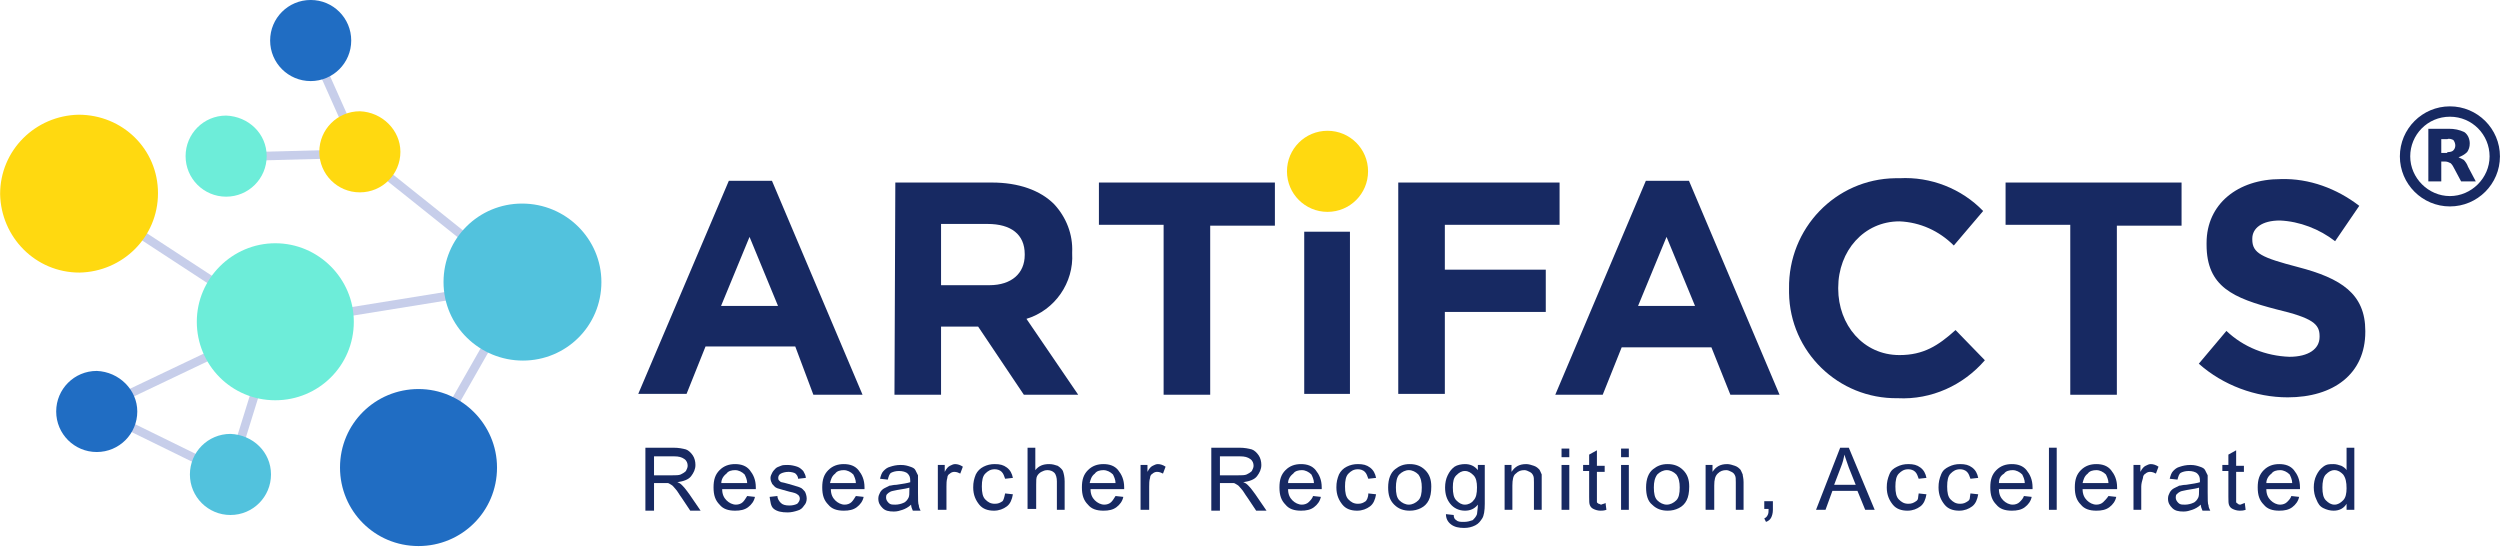 <?xml version="1.0" encoding="UTF-8"?> <!-- Generator: Adobe Illustrator 24.1.2, SVG Export Plug-In . SVG Version: 6.00 Build 0) --> <svg xmlns="http://www.w3.org/2000/svg" xmlns:xlink="http://www.w3.org/1999/xlink" version="1.1" id="Слой_1" x="0px" y="0px" viewBox="0 0 289.8 63.4" style="enable-background:new 0 0 289.8 63.4;" xml:space="preserve"> <style type="text/css"> .st0{fill:none;stroke:#C7CEEA;} .st1{fill:#6DEDD9;} .st2{fill:#52C2DD;} .st3{fill:#FFD910;} .st4{fill:#206DC3;} .st5{fill:#172962;} .st6{enable-background:new ;} </style> <g id="Logo" transform="translate(-42.586 2.698)"> <line id="Line_6" class="st0" x1="103.2" y1="30.1" x2="91" y2="51.5"></line> <line id="Line_7" class="st0" x1="51.6" y1="19.7" x2="74.7" y2="34.8"></line> <line id="Line_8" class="st0" x1="53.7" y1="44.8" x2="69.2" y2="52.4"></line> <line id="Line_10" class="st0" x1="103.2" y1="30.2" x2="74.7" y2="34.8"></line> <line id="Line_11" class="st0" x1="69.2" y1="52.4" x2="74.7" y2="34.7"></line> <line id="Line_12" class="st0" x1="53.7" y1="44.8" x2="74.7" y2="34.8"></line> <line id="Line_13" class="st0" x1="68.8" y1="15.5" x2="84.3" y2="15.1"></line> <line id="Line_14" class="st0" x1="78.5" y1="2.1" x2="84.3" y2="15.1"></line> <line id="Line_15" class="st0" x1="103.2" y1="30.2" x2="84.3" y2="15.1"></line> <path id="Path_1" class="st1" d="M83.6,34.6c0,5.1-4.1,9.1-9.1,9.1c-5.1,0-9.1-4.1-9.1-9.1s4.1-9.1,9.1-9.1S83.6,29.6,83.6,34.6 C83.6,34.6,83.6,34.6,83.6,34.6"></path> <path id="Path_2" class="st2" d="M112.3,30c0,5.1-4.1,9.1-9.1,9.1S94,35.1,94,30c0-5.1,4.1-9.1,9.1-9.1 C108.2,20.9,112.3,25,112.3,30C112.3,30,112.3,30,112.3,30"></path> <path id="Path_3" class="st3" d="M89,14.9c0,2.6-2.1,4.7-4.7,4.7c-2.6,0-4.7-2.1-4.7-4.7s2.1-4.7,4.7-4.7l0,0 C86.9,10.3,89,12.4,89,14.9"></path> <path id="Path_5" class="st4" d="M83.3,2c0,2.6-2.1,4.7-4.7,4.7c-2.6,0-4.7-2.1-4.7-4.7s2.1-4.7,4.7-4.7c0,0,0,0,0,0 C81.2-2.7,83.3-0.6,83.3,2"></path> <path id="Path_6" class="st4" d="M58.5,45c0,2.6-2.1,4.7-4.7,4.7c-2.6,0-4.7-2.1-4.7-4.7s2.1-4.7,4.7-4.7c0,0,0,0,0,0 C56.4,40.4,58.5,42.5,58.5,45"></path> <path id="Path_7" class="st2" d="M74,52.3c0,2.6-2.1,4.7-4.7,4.7c-2.6,0-4.7-2.1-4.7-4.7c0-2.6,2.1-4.7,4.7-4.7 C71.9,47.7,74,49.7,74,52.3L74,52.3"></path> <path id="Path_8" class="st1" d="M73.5,15.4c0,2.6-2.1,4.7-4.7,4.7c-2.6,0-4.7-2.1-4.7-4.7s2.1-4.7,4.7-4.7c0,0,0,0,0,0 C71.4,10.8,73.5,12.8,73.5,15.4"></path> <path id="Path_9" class="st4" d="M100.2,51.5c0,5.1-4.1,9.1-9.1,9.1c-5.1,0-9.1-4.1-9.1-9.1c0-5.1,4.1-9.1,9.1-9.1 C96.1,42.4,100.2,46.5,100.2,51.5C100.2,51.5,100.2,51.5,100.2,51.5"></path> <path id="Path_10" class="st3" d="M60.9,19.7c0,5.1-4.1,9.1-9.1,9.2c-5.1,0-9.1-4.1-9.2-9.1c0-5.1,4.1-9.1,9.1-9.2c0,0,0,0,0,0 C56.8,10.6,60.9,14.6,60.9,19.7"></path> <g id="Group_18" transform="translate(116.572 12.462)"> <path id="Path_4" class="st3" d="M84.6,4.7c0,2.6-2.1,4.7-4.7,4.7c-2.6,0-4.7-2.1-4.7-4.7c0-2.6,2.1-4.7,4.7-4.7c0,0,0,0,0,0 C82.5,0,84.6,2.1,84.6,4.7"></path> <path id="Path_11" class="st5" d="M10.5,5.8h5l10.5,24.8h-5.7L18.2,25H7.8l-2.2,5.5H0L10.5,5.8z M16.2,20.3l-3.3-8l-3.3,8 L16.2,20.3z"></path> <path id="Path_12" class="st5" d="M29.8,6h11.2c3.1,0,5.6,0.9,7.2,2.5c1.4,1.5,2.2,3.5,2.1,5.6v0.1c0.2,3.4-2,6.6-5.3,7.6l6,8.8 h-6.3l-5.3-7.9h-4.3v7.9h-5.4L29.8,6z M40.7,17.9c2.6,0,4.1-1.4,4.1-3.5v-0.1c0-2.3-1.6-3.5-4.3-3.5h-5.4v7.1H40.7z"></path> <path id="Path_13" class="st5" d="M60.9,10.9h-7.5V6h20.4v5h-7.5v19.6h-5.4V10.9z"></path> <rect id="Rectangle_1" x="77.2" y="11.7" class="st5" width="5.3" height="18.8"></rect> <path id="Path_14" class="st5" d="M88.1,6h18.7v4.9H93.5v5.2h11.7V21H93.5v9.5h-5.4V6z"></path> <path id="Path_15" class="st5" d="M116.8,5.8h5l10.5,24.8h-5.7l-2.2-5.5H114l-2.2,5.5h-5.5L116.8,5.8z M122.5,20.3l-3.3-8l-3.3,8 L122.5,20.3z"></path> <path id="Path_16" class="st5" d="M133.4,18.3L133.4,18.3c-0.1-7,5.4-12.7,12.3-12.8c0.2,0,0.4,0,0.5,0c3.6-0.2,7.2,1.2,9.7,3.8 l-3.4,4c-1.7-1.7-3.9-2.7-6.3-2.8c-4.1,0-7.1,3.4-7.1,7.7v0.1c0,4.2,2.9,7.7,7.1,7.7c2.8,0,4.5-1.1,6.5-2.9l3.4,3.5 c-2.5,2.9-6.2,4.6-10.1,4.4c-6.9,0.1-12.5-5.4-12.6-12.2C133.4,18.6,133.4,18.5,133.4,18.3"></path> <path id="Path_17" class="st5" d="M166,10.9h-7.5V6h20.4v5h-7.5v19.6H166L166,10.9z"></path> <path id="Path_18" class="st5" d="M180.9,27l3.2-3.8c2,1.9,4.6,2.9,7.3,3c2.2,0,3.5-0.9,3.5-2.3v-0.1c0-1.4-0.8-2.1-5-3.1 c-5-1.3-8.1-2.6-8.1-7.5V13c0-4.5,3.6-7.4,8.6-7.4c3.3-0.1,6.5,1.1,9.1,3.1l-2.8,4.1c-1.8-1.4-4.1-2.3-6.4-2.4 c-2.1,0-3.2,0.9-3.2,2.1v0.1c0,1.6,1.1,2.1,5.3,3.2c5,1.3,7.8,3.1,7.8,7.4v0.1c0,4.9-3.7,7.6-9,7.6 C187.5,30.9,183.7,29.5,180.9,27"></path> <g id="Group_10626" transform="translate(202.707 -4.331)"> <path id="Path_5529" class="st5" d="M7.3,13.1c-3.2,0-5.8-2.6-5.8-5.8s2.6-5.8,5.8-5.8s5.8,2.6,5.8,5.8l0,0 C13.1,10.5,10.5,13.1,7.3,13.1z M7.3,2.7c-2.6,0-4.6,2.1-4.6,4.6s2.1,4.6,4.6,4.6s4.6-2.1,4.6-4.6C11.9,4.8,9.9,2.7,7.3,2.7 L7.3,2.7z"></path> <path id="Path_5530" class="st5" d="M7,6.8c0.2,0,0.5,0,0.7-0.2C8,6.3,8,5.8,7.7,5.4C7.5,5.3,7.2,5.2,7,5.3H6.3v1.6H7 M6.3,7.9 v2.3H4.8V4.1h2.4c0.6,0,1.2,0.1,1.8,0.4c0.4,0.3,0.6,0.8,0.6,1.3c0,0.4-0.1,0.7-0.3,1C9,7.1,8.6,7.3,8.3,7.4 c0.2,0.1,0.4,0.2,0.6,0.3c0.2,0.2,0.4,0.5,0.5,0.8l0.9,1.7H8.6L7.8,8.7C7.7,8.5,7.6,8.3,7.4,8.1C7.2,8,7,7.9,6.8,7.9L6.3,7.9"></path> </g> </g> <g class="st6"> <path class="st5" d="M117.4,56.4v-7.2h3.2c0.7,0,1.1,0.1,1.5,0.2c0.3,0.1,0.6,0.4,0.8,0.7c0.2,0.3,0.3,0.7,0.3,1.1 c0,0.5-0.2,0.9-0.5,1.3s-0.9,0.6-1.6,0.7c0.3,0.1,0.4,0.2,0.6,0.4c0.3,0.3,0.5,0.6,0.8,1l1.3,1.9h-1.2l-1-1.5 c-0.3-0.4-0.5-0.8-0.7-1s-0.3-0.4-0.5-0.5s-0.3-0.2-0.4-0.2c-0.1,0-0.3,0-0.5,0h-1.1v3.2H117.4z M118.4,52.4h2.1 c0.4,0,0.8,0,1-0.1c0.2-0.1,0.4-0.2,0.6-0.4c0.1-0.2,0.2-0.4,0.2-0.6c0-0.3-0.1-0.6-0.4-0.8c-0.3-0.2-0.6-0.3-1.2-0.3h-2.3V52.4z"></path> <path class="st5" d="M129.2,54.8l0.9,0.1c-0.1,0.5-0.4,0.9-0.8,1.2s-0.9,0.4-1.5,0.4c-0.8,0-1.4-0.2-1.8-0.7 c-0.5-0.5-0.7-1.1-0.7-2c0-0.9,0.2-1.5,0.7-2c0.5-0.5,1.1-0.7,1.8-0.7c0.7,0,1.3,0.2,1.7,0.7s0.7,1.1,0.7,2c0,0.1,0,0.1,0,0.2 h-3.9c0,0.6,0.2,1,0.5,1.3s0.7,0.5,1.1,0.5c0.3,0,0.6-0.1,0.8-0.3S129,55.1,129.2,54.8z M126.2,53.3h3c0-0.4-0.2-0.8-0.3-1 c-0.3-0.3-0.7-0.5-1.1-0.5c-0.4,0-0.8,0.1-1,0.4C126.4,52.5,126.2,52.9,126.2,53.3z"></path> <path class="st5" d="M131.8,54.9l0.9-0.1c0,0.3,0.2,0.6,0.4,0.8s0.5,0.3,1,0.3c0.4,0,0.7-0.1,0.9-0.2c0.2-0.2,0.3-0.4,0.3-0.6 c0-0.2-0.1-0.4-0.3-0.5c-0.1-0.1-0.4-0.2-0.9-0.3c-0.7-0.2-1.1-0.3-1.4-0.4c-0.3-0.1-0.4-0.3-0.6-0.5c-0.1-0.2-0.2-0.4-0.2-0.7 c0-0.2,0.1-0.4,0.2-0.6c0.1-0.2,0.3-0.4,0.4-0.5c0.1-0.1,0.3-0.2,0.6-0.3c0.2-0.1,0.5-0.1,0.8-0.1c0.4,0,0.8,0.1,1.1,0.2 c0.3,0.1,0.5,0.3,0.7,0.5c0.1,0.2,0.3,0.5,0.3,0.8l-0.9,0.1c0-0.3-0.2-0.5-0.3-0.6s-0.5-0.2-0.8-0.2c-0.4,0-0.7,0.1-0.9,0.2 c-0.2,0.1-0.3,0.3-0.3,0.5c0,0.1,0,0.2,0.1,0.3c0.1,0.1,0.2,0.2,0.3,0.2c0.1,0,0.4,0.1,0.8,0.2c0.6,0.2,1.1,0.3,1.3,0.4 c0.3,0.1,0.4,0.3,0.6,0.5c0.1,0.2,0.2,0.5,0.2,0.8c0,0.3-0.1,0.6-0.3,0.8c-0.2,0.3-0.4,0.5-0.8,0.6c-0.3,0.1-0.7,0.2-1.1,0.2 c-0.7,0-1.2-0.1-1.6-0.4S131.9,55.4,131.8,54.9z"></path> <path class="st5" d="M141.8,54.8l0.9,0.1c-0.1,0.5-0.4,0.9-0.8,1.2s-0.9,0.4-1.5,0.4c-0.8,0-1.4-0.2-1.8-0.7 c-0.5-0.5-0.7-1.1-0.7-2c0-0.9,0.2-1.5,0.7-2c0.5-0.5,1.1-0.7,1.8-0.7c0.7,0,1.3,0.2,1.7,0.7s0.7,1.1,0.7,2c0,0.1,0,0.1,0,0.2 h-3.9c0,0.6,0.2,1,0.5,1.3s0.7,0.5,1.1,0.5c0.3,0,0.6-0.1,0.8-0.3S141.6,55.1,141.8,54.8z M138.8,53.3h3c0-0.4-0.2-0.8-0.3-1 c-0.3-0.3-0.7-0.5-1.1-0.5c-0.4,0-0.8,0.1-1,0.4C139,52.5,138.9,52.9,138.8,53.3z"></path> <path class="st5" d="M148.2,55.8c-0.3,0.3-0.7,0.5-1,0.6s-0.6,0.2-1,0.2c-0.6,0-1-0.1-1.3-0.4c-0.3-0.3-0.5-0.6-0.5-1.1 c0-0.3,0.1-0.5,0.2-0.7c0.1-0.2,0.3-0.4,0.5-0.5c0.2-0.1,0.4-0.2,0.6-0.3c0.2,0,0.4-0.1,0.8-0.1c0.7-0.1,1.3-0.2,1.6-0.3 c0-0.1,0-0.2,0-0.2c0-0.4-0.1-0.6-0.3-0.8c-0.2-0.2-0.6-0.3-1-0.3c-0.4,0-0.7,0.1-0.9,0.2c-0.2,0.1-0.3,0.4-0.4,0.8l-0.9-0.1 c0.1-0.4,0.2-0.7,0.4-0.9c0.2-0.2,0.4-0.4,0.8-0.5c0.3-0.1,0.7-0.2,1.2-0.2c0.5,0,0.8,0.1,1.1,0.2s0.5,0.2,0.6,0.4 c0.1,0.2,0.2,0.4,0.3,0.6c0,0.1,0,0.4,0,0.8v1.2c0,0.8,0,1.3,0.1,1.5c0,0.2,0.1,0.4,0.2,0.6h-0.9C148.3,56.3,148.2,56,148.2,55.8z M148.1,53.8c-0.3,0.1-0.8,0.2-1.5,0.3c-0.4,0.1-0.6,0.1-0.8,0.2c-0.2,0.1-0.3,0.2-0.4,0.3c-0.1,0.1-0.1,0.3-0.1,0.4 c0,0.2,0.1,0.4,0.3,0.6s0.4,0.2,0.8,0.2c0.3,0,0.7-0.1,0.9-0.2c0.3-0.1,0.5-0.4,0.6-0.6c0.1-0.2,0.1-0.5,0.1-0.9V53.8z"></path> <path class="st5" d="M151.3,56.4v-5.2h0.8V52c0.2-0.4,0.4-0.6,0.6-0.7s0.4-0.2,0.6-0.2c0.3,0,0.6,0.1,0.9,0.3l-0.3,0.8 c-0.2-0.1-0.4-0.2-0.7-0.2c-0.2,0-0.4,0.1-0.5,0.2c-0.2,0.1-0.3,0.3-0.3,0.5c-0.1,0.3-0.1,0.7-0.1,1v2.7H151.3z"></path> <path class="st5" d="M159.1,54.5l0.9,0.1c-0.1,0.6-0.3,1.1-0.7,1.4c-0.4,0.3-0.9,0.5-1.5,0.5c-0.7,0-1.3-0.2-1.7-0.7 c-0.4-0.5-0.7-1.1-0.7-2c0-0.6,0.1-1,0.3-1.5c0.2-0.4,0.5-0.7,0.9-0.9c0.4-0.2,0.8-0.3,1.3-0.3c0.6,0,1,0.1,1.4,0.4 c0.4,0.3,0.6,0.7,0.7,1.2l-0.9,0.1c-0.1-0.3-0.2-0.6-0.4-0.8s-0.5-0.3-0.8-0.3c-0.5,0-0.8,0.2-1.1,0.5c-0.3,0.3-0.4,0.8-0.4,1.5 c0,0.7,0.1,1.2,0.4,1.5c0.3,0.3,0.6,0.5,1.1,0.5c0.4,0,0.6-0.1,0.9-0.3C158.9,55.3,159,55,159.1,54.5z"></path> <path class="st5" d="M161.7,56.4v-7.2h0.9v2.6c0.4-0.5,0.9-0.7,1.6-0.7c0.4,0,0.7,0.1,1,0.2c0.3,0.2,0.5,0.4,0.6,0.6 c0.1,0.3,0.2,0.7,0.2,1.2v3.3h-0.9v-3.3c0-0.4-0.1-0.8-0.3-1c-0.2-0.2-0.5-0.3-0.8-0.3c-0.3,0-0.5,0.1-0.7,0.2 c-0.2,0.1-0.4,0.3-0.5,0.5s-0.1,0.5-0.1,1v2.8H161.7z"></path> <path class="st5" d="M171.9,54.8l0.9,0.1c-0.1,0.5-0.4,0.9-0.8,1.2s-0.9,0.4-1.5,0.4c-0.8,0-1.4-0.2-1.8-0.7 c-0.5-0.5-0.7-1.1-0.7-2c0-0.9,0.2-1.5,0.7-2c0.5-0.5,1.1-0.7,1.8-0.7c0.7,0,1.3,0.2,1.7,0.7s0.7,1.1,0.7,2c0,0.1,0,0.1,0,0.2 h-3.9c0,0.6,0.2,1,0.5,1.3s0.7,0.5,1.1,0.5c0.3,0,0.6-0.1,0.8-0.3S171.7,55.1,171.9,54.8z M168.9,53.3h3c0-0.4-0.2-0.8-0.3-1 c-0.3-0.3-0.7-0.5-1.1-0.5c-0.4,0-0.8,0.1-1,0.4C169.1,52.5,169,52.9,168.9,53.3z"></path> <path class="st5" d="M174.8,56.4v-5.2h0.8V52c0.2-0.4,0.4-0.6,0.6-0.7s0.4-0.2,0.6-0.2c0.3,0,0.6,0.1,0.9,0.3l-0.3,0.8 c-0.2-0.1-0.4-0.2-0.7-0.2c-0.2,0-0.4,0.1-0.5,0.2c-0.2,0.1-0.3,0.3-0.3,0.5c-0.1,0.3-0.1,0.7-0.1,1v2.7H174.8z"></path> <path class="st5" d="M183,56.4v-7.2h3.2c0.7,0,1.1,0.1,1.5,0.2c0.3,0.1,0.6,0.4,0.8,0.7c0.2,0.3,0.3,0.7,0.3,1.1 c0,0.5-0.2,0.9-0.5,1.3s-0.9,0.6-1.6,0.7c0.3,0.1,0.4,0.2,0.6,0.4c0.3,0.3,0.5,0.6,0.8,1l1.3,1.9h-1.2l-1-1.5 c-0.3-0.4-0.5-0.8-0.7-1s-0.3-0.4-0.5-0.5s-0.3-0.2-0.4-0.2c-0.1,0-0.3,0-0.5,0H184v3.2H183z M184,52.4h2.1c0.4,0,0.8,0,1-0.1 c0.2-0.1,0.4-0.2,0.6-0.4c0.1-0.2,0.2-0.4,0.2-0.6c0-0.3-0.1-0.6-0.4-0.8c-0.3-0.2-0.6-0.3-1.2-0.3H184V52.4z"></path> <path class="st5" d="M194.8,54.8l0.9,0.1c-0.1,0.5-0.4,0.9-0.8,1.2s-0.9,0.4-1.5,0.4c-0.8,0-1.4-0.2-1.8-0.7 c-0.5-0.5-0.7-1.1-0.7-2c0-0.9,0.2-1.5,0.7-2c0.5-0.5,1.1-0.7,1.8-0.7c0.7,0,1.3,0.2,1.7,0.7c0.4,0.5,0.7,1.1,0.7,2 c0,0.1,0,0.1,0,0.2h-3.9c0,0.6,0.2,1,0.5,1.3c0.3,0.3,0.7,0.5,1.1,0.5c0.3,0,0.6-0.1,0.8-0.3S194.7,55.1,194.8,54.8z M191.9,53.3 h3c0-0.4-0.2-0.8-0.3-1c-0.3-0.3-0.7-0.5-1.1-0.5c-0.4,0-0.8,0.1-1,0.4C192.1,52.5,191.9,52.9,191.9,53.3z"></path> <path class="st5" d="M201.2,54.5l0.9,0.1c-0.1,0.6-0.3,1.1-0.7,1.4c-0.4,0.3-0.9,0.5-1.5,0.5c-0.7,0-1.3-0.2-1.7-0.7 c-0.4-0.5-0.7-1.1-0.7-2c0-0.6,0.1-1,0.3-1.5c0.2-0.4,0.5-0.7,0.9-0.9c0.4-0.2,0.8-0.3,1.3-0.3c0.6,0,1,0.1,1.4,0.4 c0.4,0.3,0.6,0.7,0.7,1.2l-0.9,0.1c-0.1-0.3-0.2-0.6-0.4-0.8s-0.5-0.3-0.8-0.3c-0.5,0-0.8,0.2-1.1,0.5c-0.3,0.3-0.4,0.8-0.4,1.5 c0,0.7,0.1,1.2,0.4,1.5c0.3,0.3,0.6,0.5,1.1,0.5c0.4,0,0.6-0.1,0.9-0.3C201,55.3,201.2,55,201.2,54.5z"></path> <path class="st5" d="M203.5,53.8c0-1,0.3-1.7,0.8-2.1c0.5-0.4,1-0.6,1.7-0.6c0.7,0,1.3,0.2,1.8,0.7c0.5,0.5,0.7,1.1,0.7,1.9 c0,0.7-0.1,1.2-0.3,1.6c-0.2,0.4-0.5,0.7-0.9,0.9c-0.4,0.2-0.8,0.3-1.3,0.3c-0.7,0-1.3-0.2-1.8-0.7S203.5,54.7,203.5,53.8z M204.4,53.8c0,0.7,0.1,1.2,0.4,1.5c0.3,0.3,0.7,0.5,1.1,0.5c0.4,0,0.8-0.2,1.1-0.5s0.4-0.8,0.4-1.5c0-0.6-0.1-1.1-0.4-1.5 c-0.3-0.3-0.7-0.5-1.1-0.5c-0.4,0-0.8,0.2-1.1,0.5S204.4,53.2,204.4,53.8z"></path> <path class="st5" d="M210.2,56.9l0.9,0.1c0,0.3,0.1,0.5,0.3,0.6c0.2,0.2,0.5,0.2,0.9,0.2c0.4,0,0.7-0.1,1-0.2 c0.2-0.2,0.4-0.4,0.5-0.7c0-0.2,0.1-0.6,0.1-1.1c-0.4,0.5-0.9,0.7-1.5,0.7c-0.7,0-1.3-0.3-1.7-0.8s-0.6-1.1-0.6-1.9 c0-0.5,0.1-1,0.3-1.4c0.2-0.4,0.4-0.7,0.8-1c0.3-0.2,0.8-0.3,1.2-0.3c0.6,0,1.1,0.2,1.5,0.7v-0.6h0.8v4.5c0,0.8-0.1,1.4-0.3,1.7 c-0.2,0.3-0.4,0.6-0.8,0.8c-0.4,0.2-0.8,0.3-1.3,0.3c-0.6,0-1.1-0.1-1.5-0.4C210.4,57.8,210.2,57.4,210.2,56.9z M211,53.8 c0,0.7,0.1,1.2,0.4,1.5c0.3,0.3,0.6,0.5,1,0.5c0.4,0,0.8-0.2,1-0.5c0.3-0.3,0.4-0.8,0.4-1.5c0-0.6-0.1-1.1-0.4-1.4s-0.6-0.5-1-0.5 c-0.4,0-0.7,0.2-1,0.5C211.1,52.7,211,53.1,211,53.8z"></path> <path class="st5" d="M217,56.4v-5.2h0.8V52c0.4-0.6,0.9-0.9,1.7-0.9c0.3,0,0.6,0.1,0.9,0.2c0.3,0.1,0.5,0.3,0.6,0.4 s0.2,0.4,0.3,0.6c0,0.2,0,0.4,0,0.9v3.2h-0.9v-3.2c0-0.4,0-0.6-0.1-0.8c-0.1-0.2-0.2-0.3-0.4-0.4c-0.2-0.1-0.4-0.2-0.6-0.2 c-0.4,0-0.7,0.1-1,0.4c-0.3,0.2-0.4,0.7-0.4,1.4v2.8H217z"></path> <path class="st5" d="M223.6,50.3v-1h0.9v1H223.6z M223.6,56.4v-5.2h0.9v5.2H223.6z"></path> <path class="st5" d="M228.7,55.6l0.1,0.8c-0.3,0.1-0.5,0.1-0.7,0.1c-0.3,0-0.6-0.1-0.8-0.2s-0.3-0.2-0.4-0.4 c-0.1-0.2-0.1-0.5-0.1-1v-3h-0.7v-0.7h0.7V50l0.9-0.5v1.8h0.9v0.7h-0.9v3c0,0.3,0,0.4,0,0.5c0,0.1,0.1,0.1,0.2,0.2 c0.1,0,0.2,0.1,0.3,0.1C228.4,55.7,228.6,55.7,228.7,55.6z"></path> <path class="st5" d="M230.5,50.3v-1h0.9v1H230.5z M230.5,56.4v-5.2h0.9v5.2H230.5z"></path> <path class="st5" d="M233.4,53.8c0-1,0.3-1.7,0.8-2.1c0.5-0.4,1-0.6,1.7-0.6c0.7,0,1.3,0.2,1.8,0.7c0.5,0.5,0.7,1.1,0.7,1.9 c0,0.7-0.1,1.2-0.3,1.6c-0.2,0.4-0.5,0.7-0.9,0.9c-0.4,0.2-0.8,0.3-1.3,0.3c-0.7,0-1.3-0.2-1.8-0.7 C233.6,55.4,233.4,54.7,233.4,53.8z M234.3,53.8c0,0.7,0.1,1.2,0.4,1.5c0.3,0.3,0.7,0.5,1.1,0.5c0.4,0,0.8-0.2,1.1-0.5 c0.3-0.3,0.4-0.8,0.4-1.5c0-0.6-0.1-1.1-0.4-1.5c-0.3-0.3-0.7-0.5-1.1-0.5c-0.4,0-0.8,0.2-1.1,0.5 C234.4,52.7,234.3,53.2,234.3,53.8z"></path> <path class="st5" d="M240.3,56.4v-5.2h0.8V52c0.4-0.6,0.9-0.9,1.7-0.9c0.3,0,0.6,0.1,0.9,0.2c0.3,0.1,0.5,0.3,0.6,0.4 s0.2,0.4,0.3,0.6c0,0.2,0.1,0.4,0.1,0.9v3.2h-0.9v-3.2c0-0.4,0-0.6-0.1-0.8c-0.1-0.2-0.2-0.3-0.4-0.4c-0.2-0.1-0.4-0.2-0.6-0.2 c-0.4,0-0.7,0.1-1,0.4s-0.4,0.7-0.4,1.4v2.8H240.3z"></path> <path class="st5" d="M247.1,56.4v-1h1v1c0,0.4-0.1,0.7-0.2,0.9c-0.1,0.2-0.3,0.4-0.6,0.5l-0.2-0.4c0.2-0.1,0.3-0.2,0.4-0.4 c0.1-0.2,0.1-0.4,0.1-0.7H247.1z"></path> <path class="st5" d="M253.1,56.4l2.8-7.2h1l3,7.2h-1.1l-0.9-2.2H255l-0.8,2.2H253.1z M255.2,53.5h2.5l-0.8-2 c-0.2-0.6-0.4-1.1-0.5-1.5c-0.1,0.5-0.2,0.9-0.4,1.4L255.2,53.5z"></path> <path class="st5" d="M265,54.5l0.9,0.1c-0.1,0.6-0.3,1.1-0.7,1.4c-0.4,0.3-0.9,0.5-1.5,0.5c-0.7,0-1.3-0.2-1.7-0.7 c-0.4-0.5-0.7-1.1-0.7-2c0-0.6,0.1-1,0.3-1.5s0.5-0.7,0.9-0.9c0.4-0.2,0.8-0.3,1.3-0.3c0.6,0,1,0.1,1.4,0.4 c0.4,0.3,0.6,0.7,0.7,1.2l-0.9,0.1c-0.1-0.3-0.2-0.6-0.4-0.8s-0.5-0.3-0.8-0.3c-0.5,0-0.8,0.2-1.1,0.5c-0.3,0.3-0.4,0.8-0.4,1.5 c0,0.7,0.1,1.2,0.4,1.5c0.3,0.3,0.6,0.5,1.1,0.5c0.4,0,0.6-0.1,0.9-0.3S264.9,55,265,54.5z"></path> <path class="st5" d="M271,54.5l0.9,0.1c-0.1,0.6-0.3,1.1-0.7,1.4c-0.4,0.3-0.9,0.5-1.5,0.5c-0.7,0-1.3-0.2-1.7-0.7 c-0.4-0.5-0.7-1.1-0.7-2c0-0.6,0.1-1,0.3-1.5s0.5-0.7,0.9-0.9c0.4-0.2,0.8-0.3,1.3-0.3c0.6,0,1,0.1,1.4,0.4 c0.4,0.3,0.6,0.7,0.7,1.2l-0.9,0.1c-0.1-0.3-0.2-0.6-0.4-0.8s-0.5-0.3-0.8-0.3c-0.5,0-0.8,0.2-1.1,0.5c-0.3,0.3-0.4,0.8-0.4,1.5 c0,0.7,0.1,1.2,0.4,1.5c0.3,0.3,0.6,0.5,1.1,0.5c0.4,0,0.6-0.1,0.9-0.3S270.9,55,271,54.5z"></path> <path class="st5" d="M277.2,54.8l0.9,0.1c-0.1,0.5-0.4,0.9-0.8,1.2s-0.9,0.4-1.5,0.4c-0.8,0-1.4-0.2-1.8-0.7 c-0.5-0.5-0.7-1.1-0.7-2c0-0.9,0.2-1.5,0.7-2c0.5-0.5,1.1-0.7,1.8-0.7c0.7,0,1.3,0.2,1.7,0.7c0.4,0.5,0.7,1.1,0.7,2 c0,0.1,0,0.1,0,0.2h-3.9c0,0.6,0.2,1,0.5,1.3c0.3,0.3,0.7,0.5,1.1,0.5c0.3,0,0.6-0.1,0.8-0.3S277.1,55.1,277.2,54.8z M274.3,53.3 h3c0-0.4-0.2-0.8-0.3-1c-0.3-0.3-0.7-0.5-1.1-0.5c-0.4,0-0.8,0.1-1,0.4C274.4,52.5,274.3,52.9,274.3,53.3z"></path> <path class="st5" d="M280.1,56.4v-7.2h0.9v7.2H280.1z"></path> <path class="st5" d="M287,54.8l0.9,0.1c-0.1,0.5-0.4,0.9-0.8,1.2c-0.4,0.3-0.9,0.4-1.5,0.4c-0.8,0-1.4-0.2-1.8-0.7 c-0.5-0.5-0.7-1.1-0.7-2c0-0.9,0.2-1.5,0.7-2c0.5-0.5,1.1-0.7,1.8-0.7c0.7,0,1.3,0.2,1.7,0.7s0.7,1.1,0.7,2c0,0.1,0,0.1,0,0.2H284 c0,0.6,0.2,1,0.5,1.3s0.7,0.5,1.1,0.5c0.3,0,0.6-0.1,0.8-0.3S286.8,55.1,287,54.8z M284,53.3h3c0-0.4-0.2-0.8-0.3-1 c-0.3-0.3-0.7-0.5-1.1-0.5c-0.4,0-0.8,0.1-1,0.4C284.2,52.5,284.1,52.9,284,53.3z"></path> <path class="st5" d="M289.9,56.4v-5.2h0.8V52c0.2-0.4,0.4-0.6,0.6-0.7c0.2-0.1,0.4-0.2,0.6-0.2c0.3,0,0.6,0.1,0.9,0.3l-0.3,0.8 c-0.2-0.1-0.4-0.2-0.7-0.2c-0.2,0-0.4,0.1-0.5,0.2c-0.2,0.1-0.3,0.3-0.3,0.5c-0.1,0.3-0.2,0.7-0.2,1v2.7H289.9z"></path> <path class="st5" d="M297.7,55.8c-0.3,0.3-0.7,0.5-1,0.6s-0.6,0.2-1,0.2c-0.6,0-1-0.1-1.3-0.4c-0.3-0.3-0.5-0.6-0.5-1.1 c0-0.3,0.1-0.5,0.2-0.7c0.1-0.2,0.3-0.4,0.5-0.5c0.2-0.1,0.4-0.2,0.6-0.3c0.2,0,0.4-0.1,0.8-0.1c0.7-0.1,1.3-0.2,1.6-0.3 c0-0.1,0-0.2,0-0.2c0-0.4-0.1-0.6-0.3-0.8c-0.2-0.2-0.6-0.3-1-0.3c-0.4,0-0.7,0.1-0.9,0.2c-0.2,0.1-0.3,0.4-0.4,0.8l-0.9-0.1 c0.1-0.4,0.2-0.7,0.4-0.9c0.2-0.2,0.4-0.4,0.8-0.5c0.3-0.1,0.7-0.2,1.2-0.2c0.5,0,0.8,0.1,1.1,0.2c0.3,0.1,0.5,0.2,0.6,0.4 c0.1,0.2,0.2,0.4,0.3,0.6c0,0.1,0,0.4,0,0.8v1.2c0,0.8,0,1.3,0.1,1.5c0,0.2,0.1,0.4,0.2,0.6h-0.9C297.8,56.3,297.7,56,297.7,55.8z M297.6,53.8c-0.3,0.1-0.8,0.2-1.5,0.3c-0.4,0.1-0.6,0.1-0.8,0.2s-0.3,0.2-0.4,0.3c-0.1,0.1-0.1,0.3-0.1,0.4 c0,0.2,0.1,0.4,0.3,0.6c0.2,0.2,0.4,0.2,0.8,0.2c0.3,0,0.7-0.1,0.9-0.2c0.3-0.1,0.5-0.4,0.6-0.6c0.1-0.2,0.1-0.5,0.1-0.9V53.8z"></path> <path class="st5" d="M302.8,55.6l0.1,0.8c-0.3,0.1-0.5,0.1-0.7,0.1c-0.3,0-0.6-0.1-0.8-0.2c-0.2-0.1-0.3-0.2-0.4-0.4 c-0.1-0.2-0.1-0.5-0.1-1v-3h-0.7v-0.7h0.7V50l0.9-0.5v1.8h0.9v0.7h-0.9v3c0,0.3,0,0.4,0,0.5c0,0.1,0.1,0.1,0.2,0.2 s0.2,0.1,0.3,0.1C302.5,55.7,302.6,55.7,302.8,55.6z"></path> <path class="st5" d="M308.2,54.8l0.9,0.1c-0.1,0.5-0.4,0.9-0.8,1.2c-0.4,0.3-0.9,0.4-1.5,0.4c-0.8,0-1.4-0.2-1.8-0.7 c-0.5-0.5-0.7-1.1-0.7-2c0-0.9,0.2-1.5,0.7-2c0.5-0.5,1.1-0.7,1.8-0.7c0.7,0,1.3,0.2,1.7,0.7s0.7,1.1,0.7,2c0,0.1,0,0.1,0,0.2 h-3.9c0,0.6,0.2,1,0.5,1.3s0.7,0.5,1.1,0.5c0.3,0,0.6-0.1,0.8-0.3S308.1,55.1,308.2,54.8z M305.3,53.3h3c0-0.4-0.2-0.8-0.3-1 c-0.3-0.3-0.7-0.5-1.1-0.5c-0.4,0-0.8,0.1-1,0.4C305.5,52.5,305.3,52.9,305.3,53.3z"></path> <path class="st5" d="M314.6,56.4v-0.7c-0.3,0.5-0.8,0.8-1.5,0.8c-0.4,0-0.8-0.1-1.2-0.3s-0.6-0.5-0.8-1c-0.2-0.4-0.3-0.9-0.3-1.4 c0-0.5,0.1-1,0.3-1.4c0.2-0.4,0.4-0.7,0.8-1s0.7-0.3,1.2-0.3c0.3,0,0.6,0.1,0.9,0.2c0.2,0.1,0.5,0.3,0.6,0.5v-2.6h0.9v7.2H314.6z M311.8,53.8c0,0.7,0.1,1.2,0.4,1.5s0.6,0.5,1,0.5c0.4,0,0.7-0.2,1-0.5c0.3-0.3,0.4-0.8,0.4-1.4c0-0.7-0.1-1.2-0.4-1.6 c-0.3-0.3-0.6-0.5-1-0.5c-0.4,0-0.7,0.2-1,0.5S311.8,53.2,311.8,53.8z"></path> </g> </g> </svg> 